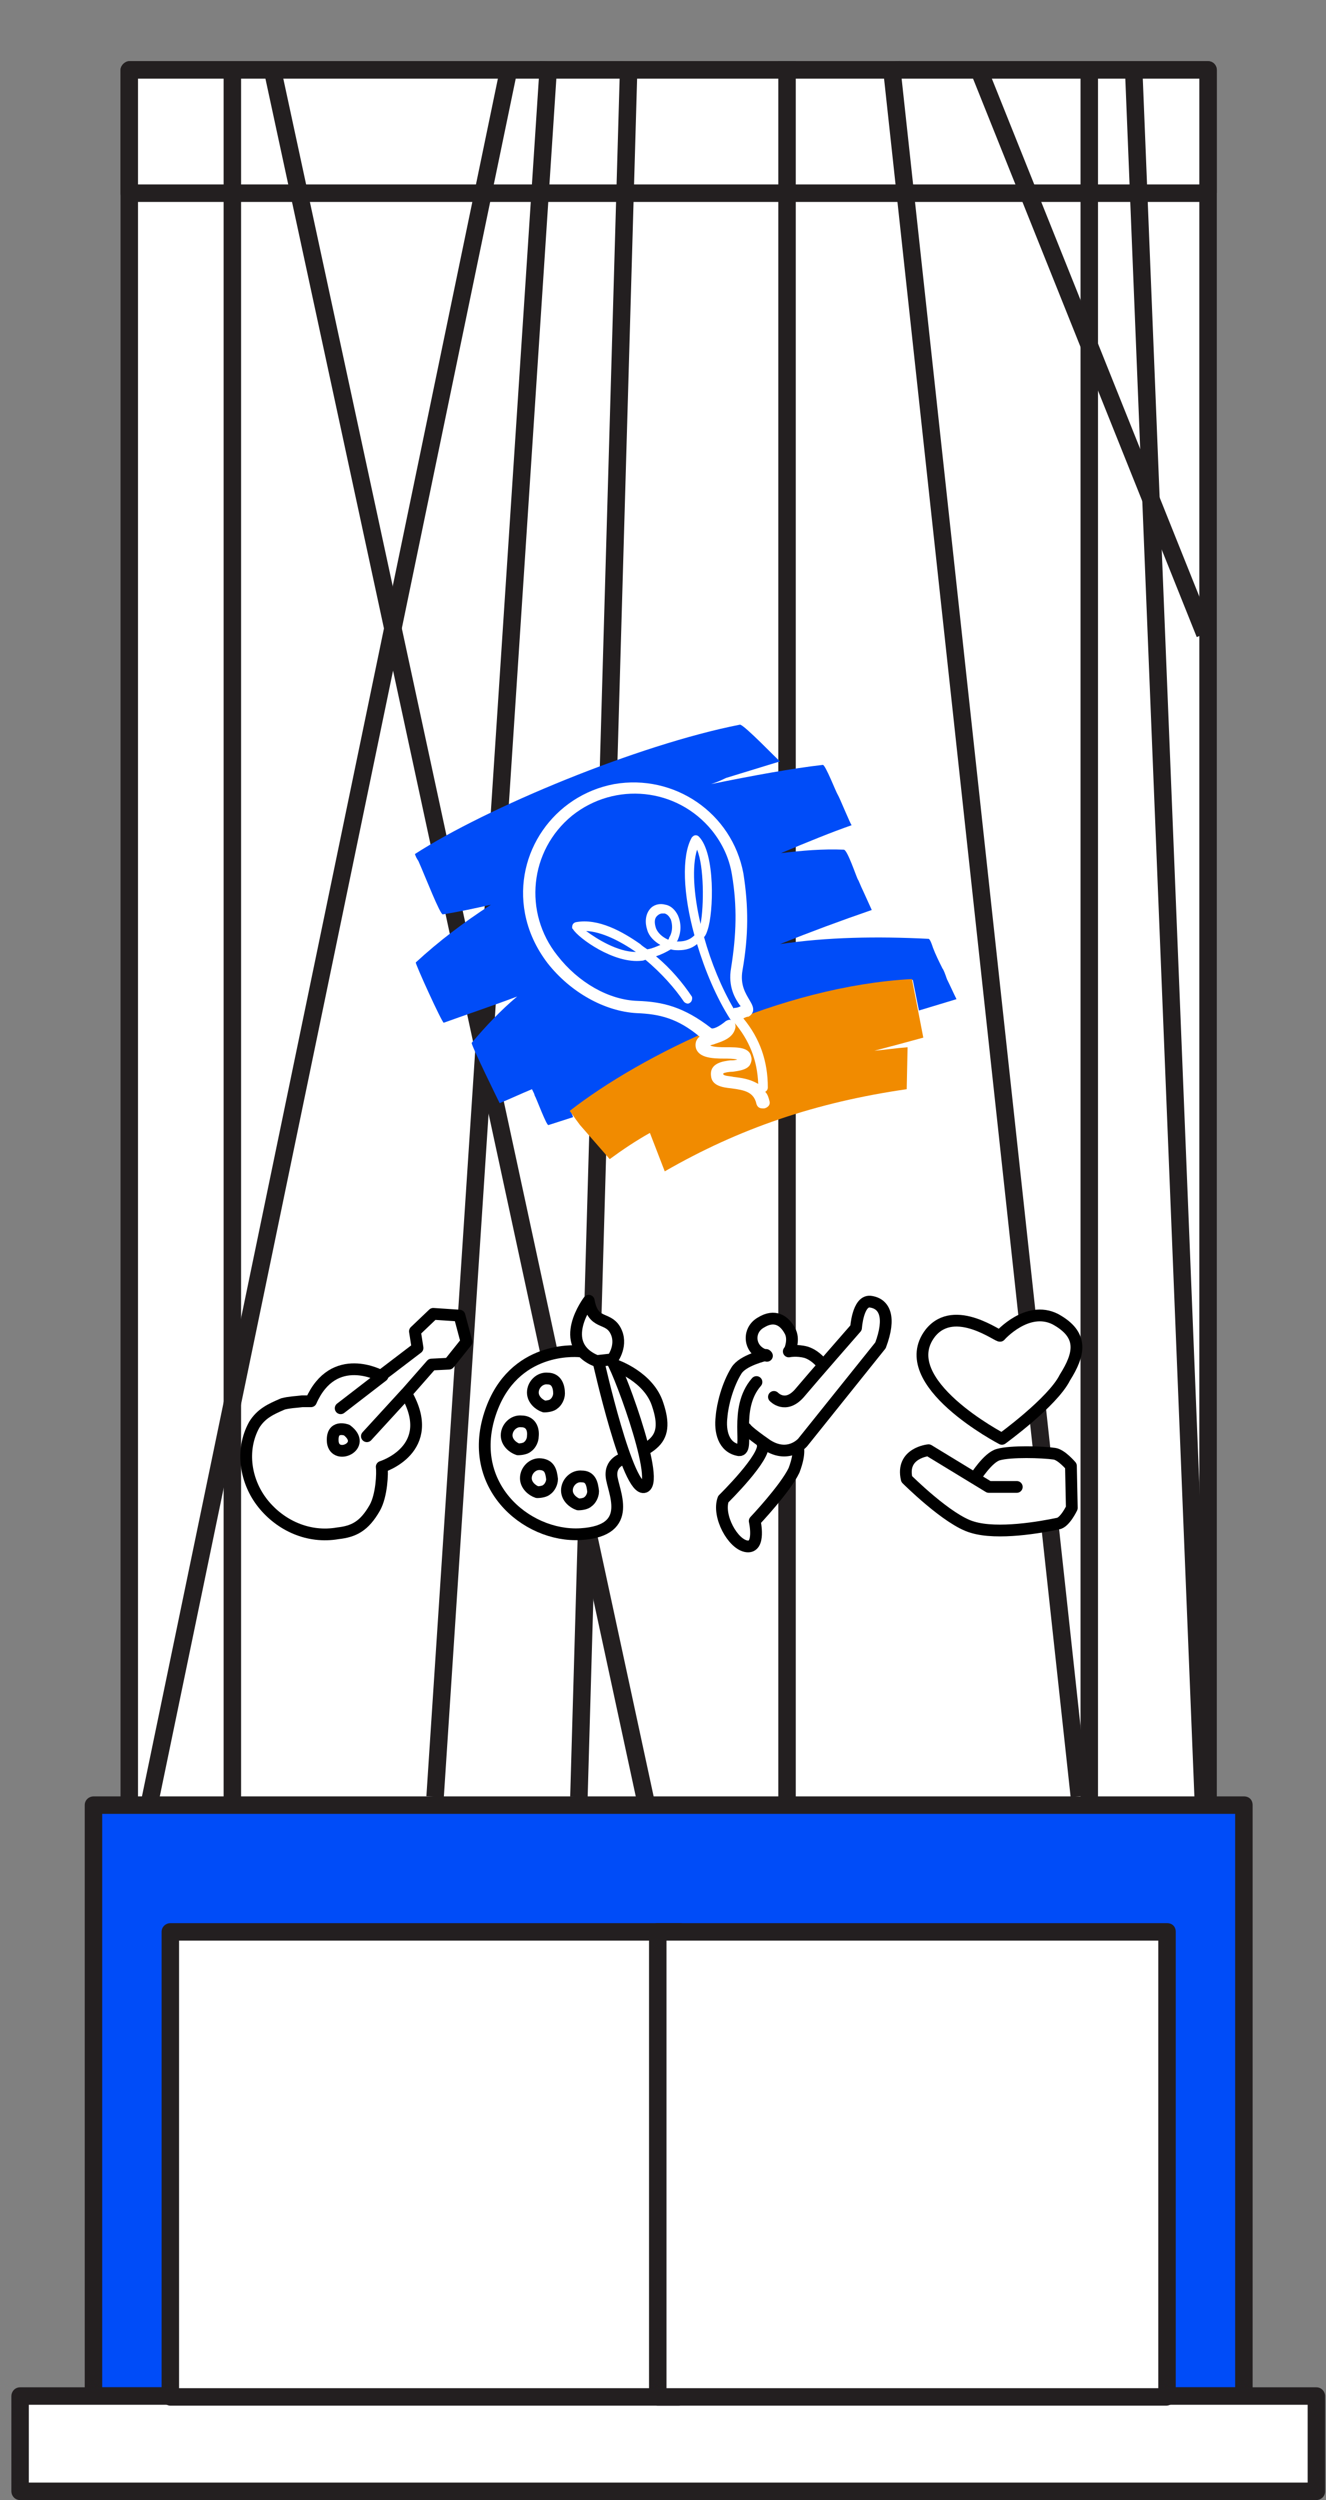 <?xml version="1.0" encoding="utf-8"?>
<!-- Generator: Adobe Illustrator 25.4.2, SVG Export Plug-In . SVG Version: 6.00 Build 0)  -->
<svg version="1.1" id="Layer_1" xmlns="http://www.w3.org/2000/svg" xmlns:xlink="http://www.w3.org/1999/xlink" x="0px" y="0px"
	 viewBox="0 0 151.8 286" style="enable-background:new 0 0 151.8 286;" xml:space="preserve">
<rect x="0" y="0" width="151.8" height="286" fill="#808080" stroke="none"/>
<style type="text/css">
	.st0{fill:#FFFFFF;}
	.st1{fill:#231F20;}
	.st2{fill:#004CF8;}
	.st3{fill:#F18B00;}
	.st4{fill:#FFFFFF;stroke:#000000;stroke-width:1.346;stroke-linecap:round;stroke-linejoin:round;stroke-miterlimit:10;}
	.st5{fill:none;stroke:#000000;stroke-width:1.346;stroke-linecap:round;stroke-linejoin:round;stroke-miterlimit:10;}
	
		.st6{fill-rule:evenodd;clip-rule:evenodd;fill:#FFFFFF;stroke:#000000;stroke-width:1.346;stroke-linecap:round;stroke-linejoin:round;stroke-miterlimit:10;}
</style>
<g>
	<g>
		<g>
			<g>
				<rect x="14.8" y="8" class="st0" width="123.5" height="266.1"/>
				<path class="st1" d="M138.3,275.1H14.8c-0.5,0-1-0.5-1-1V8c0-0.5,0.5-1,1-1h123.5c0.6,0,1,0.5,1,1v266.1
					C139.3,274.7,138.8,275.1,138.3,275.1z M15.8,273.1h121.5V9H15.8V273.1z"/>
			</g>
			<g>
				<rect x="14.8" y="8" class="st0" width="123.5" height="14"/>
				<path class="st1" d="M138.3,23.1H14.8c-0.5,0-1-0.5-1-1V8c0-0.5,0.5-1,1-1h123.5c0.6,0,1,0.5,1,1v14
					C139.3,22.6,138.8,23.1,138.3,23.1z M15.8,21.1h121.5V9H15.8V21.1z"/>
			</g>
			<g>
				
					<rect x="-63.7" y="106.1" transform="matrix(0.203 -0.979 0.979 0.203 -74.832 122.288)" class="st1" width="202.7" height="2"/>
			</g>
			<g>
				
					<rect x="51.7" y="5.9" transform="matrix(0.978 -0.211 0.211 0.978 -21.553 13.525)" class="st1" width="2" height="204"/>
			</g>
			<g>
				<rect x="25.6" y="8.1" class="st1" width="2" height="198.9"/>
			</g>
			<g>
				<rect x="89.1" y="7" class="st1" width="2" height="199"/>
			</g>
			<g>
				<rect x="123.7" y="8.4" class="st1" width="2" height="197.6"/>
			</g>
			<g>
				
					<rect x="132.8" y="8.3" transform="matrix(0.999 -4.019932e-02 4.019932e-02 0.999 -4.199 5.465)" class="st1" width="2" height="197.7"/>
			</g>
			<g>
				
					<rect x="-43.1" y="105.3" transform="matrix(6.539467e-02 -0.998 0.998 6.539467e-02 -53.459 155.584)" class="st1" width="198.9" height="2"/>
			</g>
			<g>
				
					<rect x="-30.2" y="105.3" transform="matrix(2.879914e-02 -1 1 2.879914e-02 -39.156 172.292)" class="st1" width="198.5" height="2"/>
			</g>
			<g>
				
					<rect x="111.8" y="6.5" transform="matrix(0.994 -0.108 0.108 0.994 -10.821 12.804)" class="st1" width="2" height="199.6"/>
			</g>
			<g>
				<rect x="124" y="5.3" transform="matrix(0.928 -0.372 0.372 0.928 -5.969 49.409)" class="st1" width="2" height="69.7"/>
			</g>
		</g>
		<g>
			<rect x="10.7" y="206.5" class="st2" width="131.7" height="67.6"/>
			<path class="st1" d="M142.4,275.1H10.7c-0.5,0-1-0.5-1-1v-67.6c0-0.6,0.5-1,1-1h131.7c0.6,0,1,0.4,1,1v67.6
				C143.4,274.7,142.9,275.1,142.4,275.1z M11.7,273.1h129.7v-65.6H11.7V273.1z"/>
		</g>
		<g>
			<rect x="2.3" y="274.1" class="st0" width="148.4" height="10.9"/>
			<path class="st1" d="M150.7,286H2.3c-0.6,0-1-0.5-1-1v-10.9c0-0.5,0.4-1,1-1h148.4c0.6,0,1,0.5,1,1V285
				C151.7,285.6,151.2,286,150.7,286z M3.3,284h146.4v-8.9H3.3V284z"/>
		</g>
		<g>
			<g>
				<rect x="19.5" y="221" class="st0" width="58.2" height="53.2"/>
				<path class="st1" d="M77.7,275.2H19.5c-0.5,0-1-0.5-1-1V221c0-0.6,0.5-1,1-1h58.3c0.6,0,1,0.4,1,1v53.2
					C78.7,274.7,78.3,275.2,77.7,275.2z M20.5,273.2h56.3V222H20.5V273.2z"/>
			</g>
			<g>
				<rect x="75.3" y="221" class="st0" width="58.3" height="53.2"/>
				<path class="st1" d="M133.5,275.2H75.3c-0.6,0-1-0.5-1-1V221c0-0.6,0.4-1,1-1h58.3c0.6,0,1,0.4,1,1v53.2
					C134.5,274.7,134.1,275.2,133.5,275.2z M76.3,273.2h56.3V222H76.3V273.2z"/>
			</g>
		</g>
		<g>
			<g>
				<path class="st2" d="M65.3,127.2c8.2-6.4,24.2-14.3,39.2-15.1l0.7,3.5l4.3-1.3c-0.4-0.8-0.7-1.5-1.1-2.3
					c-0.2-0.6-0.4-1.1-0.5-1.2c-0.4-0.8-0.8-1.6-1.1-2.4c0,0-0.3-1-0.5-1c-5.9-0.3-11.6-0.2-17,0.6c3.5-1.4,7-2.7,10.5-3.9l-1-2.2
					c-0.3-0.6-0.5-1.2-0.6-1.3c-0.2-0.4-1.2-3.4-1.6-3.4c-2.4-0.1-4.8,0.1-7.2,0.4c3.1-1.3,5.8-2.4,8.1-3.2c-0.1,0-1.4-3.2-1.6-3.5
					s-1.4-3.4-1.7-3.4c-3.5,0.4-7.9,1.2-12.8,2.2c0.6-0.2,1.1-0.4,1.7-0.7l6.2-1.9c-0.1,0-4.2-4.3-4.6-4.2
					c-11.7,2.3-29,9.5-37.2,14.8c0.1,0.3,0.2,0.5,0.4,0.8c0.8,1.8,2.5,6.2,2.8,6.1c1.9-0.3,3.7-0.7,5.5-1.1c-3.1,2-6,4.2-8.6,6.6
					c-0.1,0.1,3,6.9,3.2,6.9c2.2-0.8,5.2-1.8,8.4-3c-1.9,1.6-3.6,3.4-5.2,5.3c-0.1,0.2,3.2,6.9,3.2,6.9c1.2-0.5,2.5-1.1,3.7-1.6
					c0.2,0.4,0.3,0.6,0.3,0.7c0.2,0.3,1.4,3.6,1.6,3.4l2.8-0.9C65.5,127.4,65.3,127.1,65.3,127.2z"/>
			</g>
			<g>
				<path class="st3" d="M100.1,120.2c1.2-0.1,2.5-0.3,3.8-0.4l-0.1,4.8c-10.4,1.5-19.2,4.5-27.7,9.4l-1.7-4.4
					c-1.6,0.9-3.1,1.9-4.6,3l-3.4-3.9c-0.7-0.9-1.1-1.6-1.2-1.6c8.2-6.4,24.2-14.3,39.2-15.1l1.3,6.7
					C103.9,119.2,102,119.7,100.1,120.2z"/>
			</g>
			<g>
				<path class="st0" d="M88.1,126c-0.1-0.4-0.2-0.8-0.5-1.1c0.2-0.1,0.3-0.3,0.3-0.5c0-3-0.9-5.6-2.8-7.9c0.2-0.1,0.4-0.2,0.6-0.2
					c0.2-0.1,0.4-0.3,0.5-0.6c0.1-0.4-0.1-0.8-0.4-1.3c-0.4-0.7-1.1-1.7-0.8-3.4c0.7-4,0.7-7.3,0.1-11.1
					c-1.3-6.9-7.9-11.4-14.8-10.2c-6.9,1.3-11.5,7.9-10.2,14.8c0.4,2.1,1.3,4,2.6,5.7c2.6,3.3,6.5,5.5,10.2,5.7
					c2.6,0.1,4.7,0.6,7.2,2.7c-0.2,0.1-0.3,0.3-0.4,0.5c-0.1,0.3-0.1,0.6,0,0.9c0.4,1,1.8,1.1,3.2,1.1c0.5,0,1,0,1.5,0.1
					c-0.2,0.1-0.5,0.1-0.8,0.1c-0.8,0.1-2.4,0.3-2.2,1.8c0.1,1.1,1.3,1.3,2.3,1.4c1.5,0.2,2.6,0.4,2.9,1.8c0.1,0.3,0.3,0.5,0.7,0.5
					c0.1,0,0.1,0,0.2,0C87.9,126.7,88.2,126.4,88.1,126L88.1,126z M73,114.5c-3.3-0.1-6.8-2.1-9.2-5.2c-3.9-4.9-3.2-12,1.7-16
					c4.9-3.9,12-3.2,16,1.7c1.2,1.5,2,3.2,2.3,5.1c0.6,3.6,0.5,6.8-0.1,10.6c-0.4,2.2,0.5,3.6,1,4.3l0.1,0.1
					c-0.2,0.1-0.4,0.2-0.7,0.2c-0.1,0-0.1,0-0.1,0.1c-1.4-2.4-2.6-5.3-3.4-8.2c0.2-0.2,0.3-0.5,0.4-0.8c0.7-2,0.9-8.8-1-10.7
					c-0.2-0.2-0.5-0.2-0.7,0l-0.1,0.1c-1.2,2.1-1,6.5,0.3,11.2c-0.5,0.5-1.1,0.7-1.8,0.7c-0.1,0-0.1,0-0.2,0c0-0.1,0.1-0.1,0.1-0.2
					c0.4-0.9,0.4-1.9,0-2.8c-0.3-0.6-0.8-1.1-1.4-1.2c-0.7-0.2-1.4,0-1.8,0.5c-0.5,0.6-0.6,1.5-0.3,2.4c0.2,0.7,0.8,1.3,1.5,1.7
					c-0.5,0.2-0.9,0.4-1.5,0.5c-0.3-0.2-0.6-0.4-0.8-0.6c-2-1.4-4.8-3-7.4-2.5c-0.3,0.1-0.4,0.3-0.4,0.6c0,0.1,0,0.1,0.1,0.2
					c0.6,1,4.7,4,7.9,3.6c0.2,0,0.3-0.1,0.4-0.1c1.8,1.5,3.4,3.3,4.4,4.8c0.2,0.2,0.5,0.3,0.7,0.1c0.2-0.1,0.3-0.5,0.2-0.7l0,0
					c-1-1.5-2.4-3.2-4.1-4.6c0.6-0.2,1.2-0.5,1.7-0.8c0.3,0.1,0.6,0.1,0.9,0.1c0.8,0,1.5-0.2,2.1-0.7c0.9,3,2.2,6.1,3.8,8.6
					c0,0,0,0,0.1,0.1c-0.2-0.1-0.4,0-0.6,0.1c-0.7,0.6-1.5,1-1.7,0.8C78.3,115.2,75.9,114.6,73,114.5z M80.2,105.7
					c-0.8-3.4-1-6.6-0.4-8.5C80.6,99.1,80.6,103.6,80.2,105.7z M76.7,107.1c-0.1,0.1-0.1,0.3-0.2,0.4c-0.7-0.3-1.2-0.8-1.4-1.3
					c-0.2-0.6-0.2-1.1,0.1-1.4c0.2-0.2,0.4-0.3,0.6-0.3c0.1,0,0.2,0,0.3,0c0.3,0.1,0.5,0.3,0.7,0.7C77,105.8,77,106.5,76.7,107.1
					L76.7,107.1z M72.8,108.9L72.8,108.9c-2.1,0-4.5-1.5-5.7-2.4C68.9,106.6,70.9,107.6,72.8,108.9L72.8,108.9z M84,123.2
					c-0.4-0.1-1.1-0.1-1.2-0.3v-0.1c0.1-0.1,0.7-0.2,1.1-0.2c0.7-0.1,1.5-0.2,1.9-0.7c0.2-0.3,0.3-0.7,0.2-1
					c-0.2-1.1-1.5-1.1-2.9-1.1c-0.5,0-1.4,0-1.8-0.2c0.2-0.1,0.4-0.1,0.6-0.2c0.9-0.3,2.1-0.7,2.3-1.9c0-0.2,0-0.4-0.2-0.6l0,0
					c1.8,2.1,2.7,4.4,2.8,7.1C85.8,123.4,84.8,123.3,84,123.2z"/>
			</g>
		</g>
	</g>
	<g>
		<polygon class="st0" points="88.8,152.8 94.1,156 93.7,159.5 88.8,162.8 84,163.4 85.6,157.3 88,153.4 		"/>
		<path class="st4" d="M43.6,157.4c0,0-5.4-3-8,2.9c-0.3,0-0.7,0-1,0c-0.8,0.1-1.4,0.1-2.2,0.3c-1.4,0.6-2.5,1.1-3.3,2.4
			c-1.6,2.9-1,6.5,1,9s5.2,4,8.6,3.4c1.8-0.2,3-0.8,4.2-2.9c0.8-1.4,0.9-4,0.8-4.7c0,0,6.5-2,2.8-8.4l2.9-3.3l2-0.1l2-2.5l-0.8-3
			l-3-0.2l-2.1,2l0.3,1.9L43.6,157.4L43.6,157.4z"/>
		<line class="st5" x1="39" y1="161.1" x2="43.8" y2="157.4"/>
		<path class="st4" d="M70.5,156.2c0,0,3.8,1.3,4.8,4.5c0.7,2.1,0.6,3.5-0.6,4.5c-1,0.9-3.1,1.6-3.1,1.6s-1.7,0.3-1.6,2
			s2.8,6.3-3.5,6.7s-13.6-5.8-10.1-14.6c2.9-7.2,10.1-6.3,10.1-6.3"/>
		<path class="st4" d="M68.5,155.7c0,0,3.4,15.2,5.3,14.4c1.8-0.8-3.4-14.6-3.9-14.6"/>
		<path class="st6" d="M67.4,148.8c0,0-3.8,5,0.9,6.9l1.8-0.2c0,0,1.3-1.7,0.3-3.4C69.5,150.6,67.9,151.6,67.4,148.8L67.4,148.8z"/>
		<path class="st4" d="M46.4,159.5l-4.4,4.8 M39.7,163.6c0,0-1.8-0.7-1.6,1.4C38.4,167.1,42.1,165.4,39.7,163.6L39.7,163.6z
			 M62.7,157.7c-0.9-0.1-1.7,0.7-1.7,1.6c0,0.8,0.7,1.4,1.3,1.6c0.4,0,0.9-0.1,1.1-0.3c0.3-0.2,0.6-0.7,0.6-1.2
			C64,158.6,63.7,157.7,62.7,157.7L62.7,157.7z M59.7,162.6c-0.9-0.1-1.7,0.7-1.7,1.6c0,0.8,0.7,1.4,1.3,1.6c0.4,0,0.9-0.1,1.1-0.3
			c0.3-0.2,0.6-0.7,0.6-1.2C61.1,163.4,60.7,162.6,59.7,162.6L59.7,162.6z M62.7,157.7c-0.9-0.1-1.7,0.7-1.7,1.6
			c0,0.8,0.7,1.4,1.3,1.6c0.4,0,0.9-0.1,1.1-0.3c0.3-0.2,0.6-0.7,0.6-1.2C64,158.6,63.7,157.7,62.7,157.7L62.7,157.7z M61.9,167.5
			c-0.9-0.1-1.7,0.7-1.7,1.6c0,0.8,0.7,1.4,1.3,1.6c0.4,0,0.9-0.1,1.1-0.3c0.3-0.2,0.6-0.7,0.6-1.2
			C63.1,168.3,62.9,167.6,61.9,167.5L61.9,167.5z M66.6,168.9c-0.9-0.1-1.7,0.7-1.7,1.6c0,0.8,0.7,1.4,1.3,1.6
			c0.4,0,0.9-0.1,1.1-0.3c0.3-0.2,0.6-0.7,0.6-1.2C67.8,169.7,67.6,168.9,66.6,168.9L66.6,168.9z"/>
		<path class="st6" d="M90.4,154.5c0,0,0.6-1.3,0-2.3c-0.6-1.1-1.7-1.9-3.3-0.9c-1.6,0.9-1.4,3.3,0.7,3.8"/>
		<path class="st6" d="M90.3,154.6c0,0,0.9-0.2,2,0.1c0.6,0.2,1.2,0.6,1.8,1.3"/>
		<path class="st4" d="M91.3,165.4c0,0,0.4,0.7-0.4,2.8c-1,2.1-4.5,5.8-4.5,5.8s0.7,3.1-0.9,2.9c-1.6-0.2-3.4-3.5-2.7-5.4
			c0,0,5-4.9,4.5-6.3"/>
		<path class="st4" d="M88.6,159.8c0,0,1.3,1.4,2.9-0.4c1.6-1.9,6.5-7.5,6.5-7.5s0.2-3.1,1.6-3c1.7,0.2,2.4,1.8,1.2,5L91.9,165
			c0,0-1.6,1.9-4.1,0.3c-2.3-1.6-2.4-1.9-2.4-1.9"/>
		<path class="st4" d="M87.7,155c0,0-2.7,0.6-3.4,1.8c-1,1.6-1.6,3.9-1.7,5.3c-0.2,1.6,0.2,3.5,2,3.8c1.3,0.1-0.7-4.7,2-7.8"/>
		<path class="st4" d="M114.7,164.6c0,0-12.5-6.5-8.2-12.1c2.8-3.5,8,0.6,8,0.3c0,0,3.1-3.5,6.3-1.9c3.3,1.8,2.8,4,1.1,6.7
			C120.5,160.4,114.7,164.6,114.7,164.6L114.7,164.6z"/>
		<path class="st4" d="M116.4,170.1h-3.2l-6.9-4.2c0,0-3.2,0.3-2.5,3.3c0,0,4.7,4.7,7.5,5.5c2.9,0.9,7.9,0,9.8-0.4
			c0.8-0.1,1.6-1.8,1.6-1.8l-0.1-4.8c0,0-1.1-1.3-1.9-1.4c-1.4-0.2-5-0.3-6.4,0.1c-1.2,0.3-2.7,2.7-2.7,2.7"/>
	</g>
</g>
</svg>
